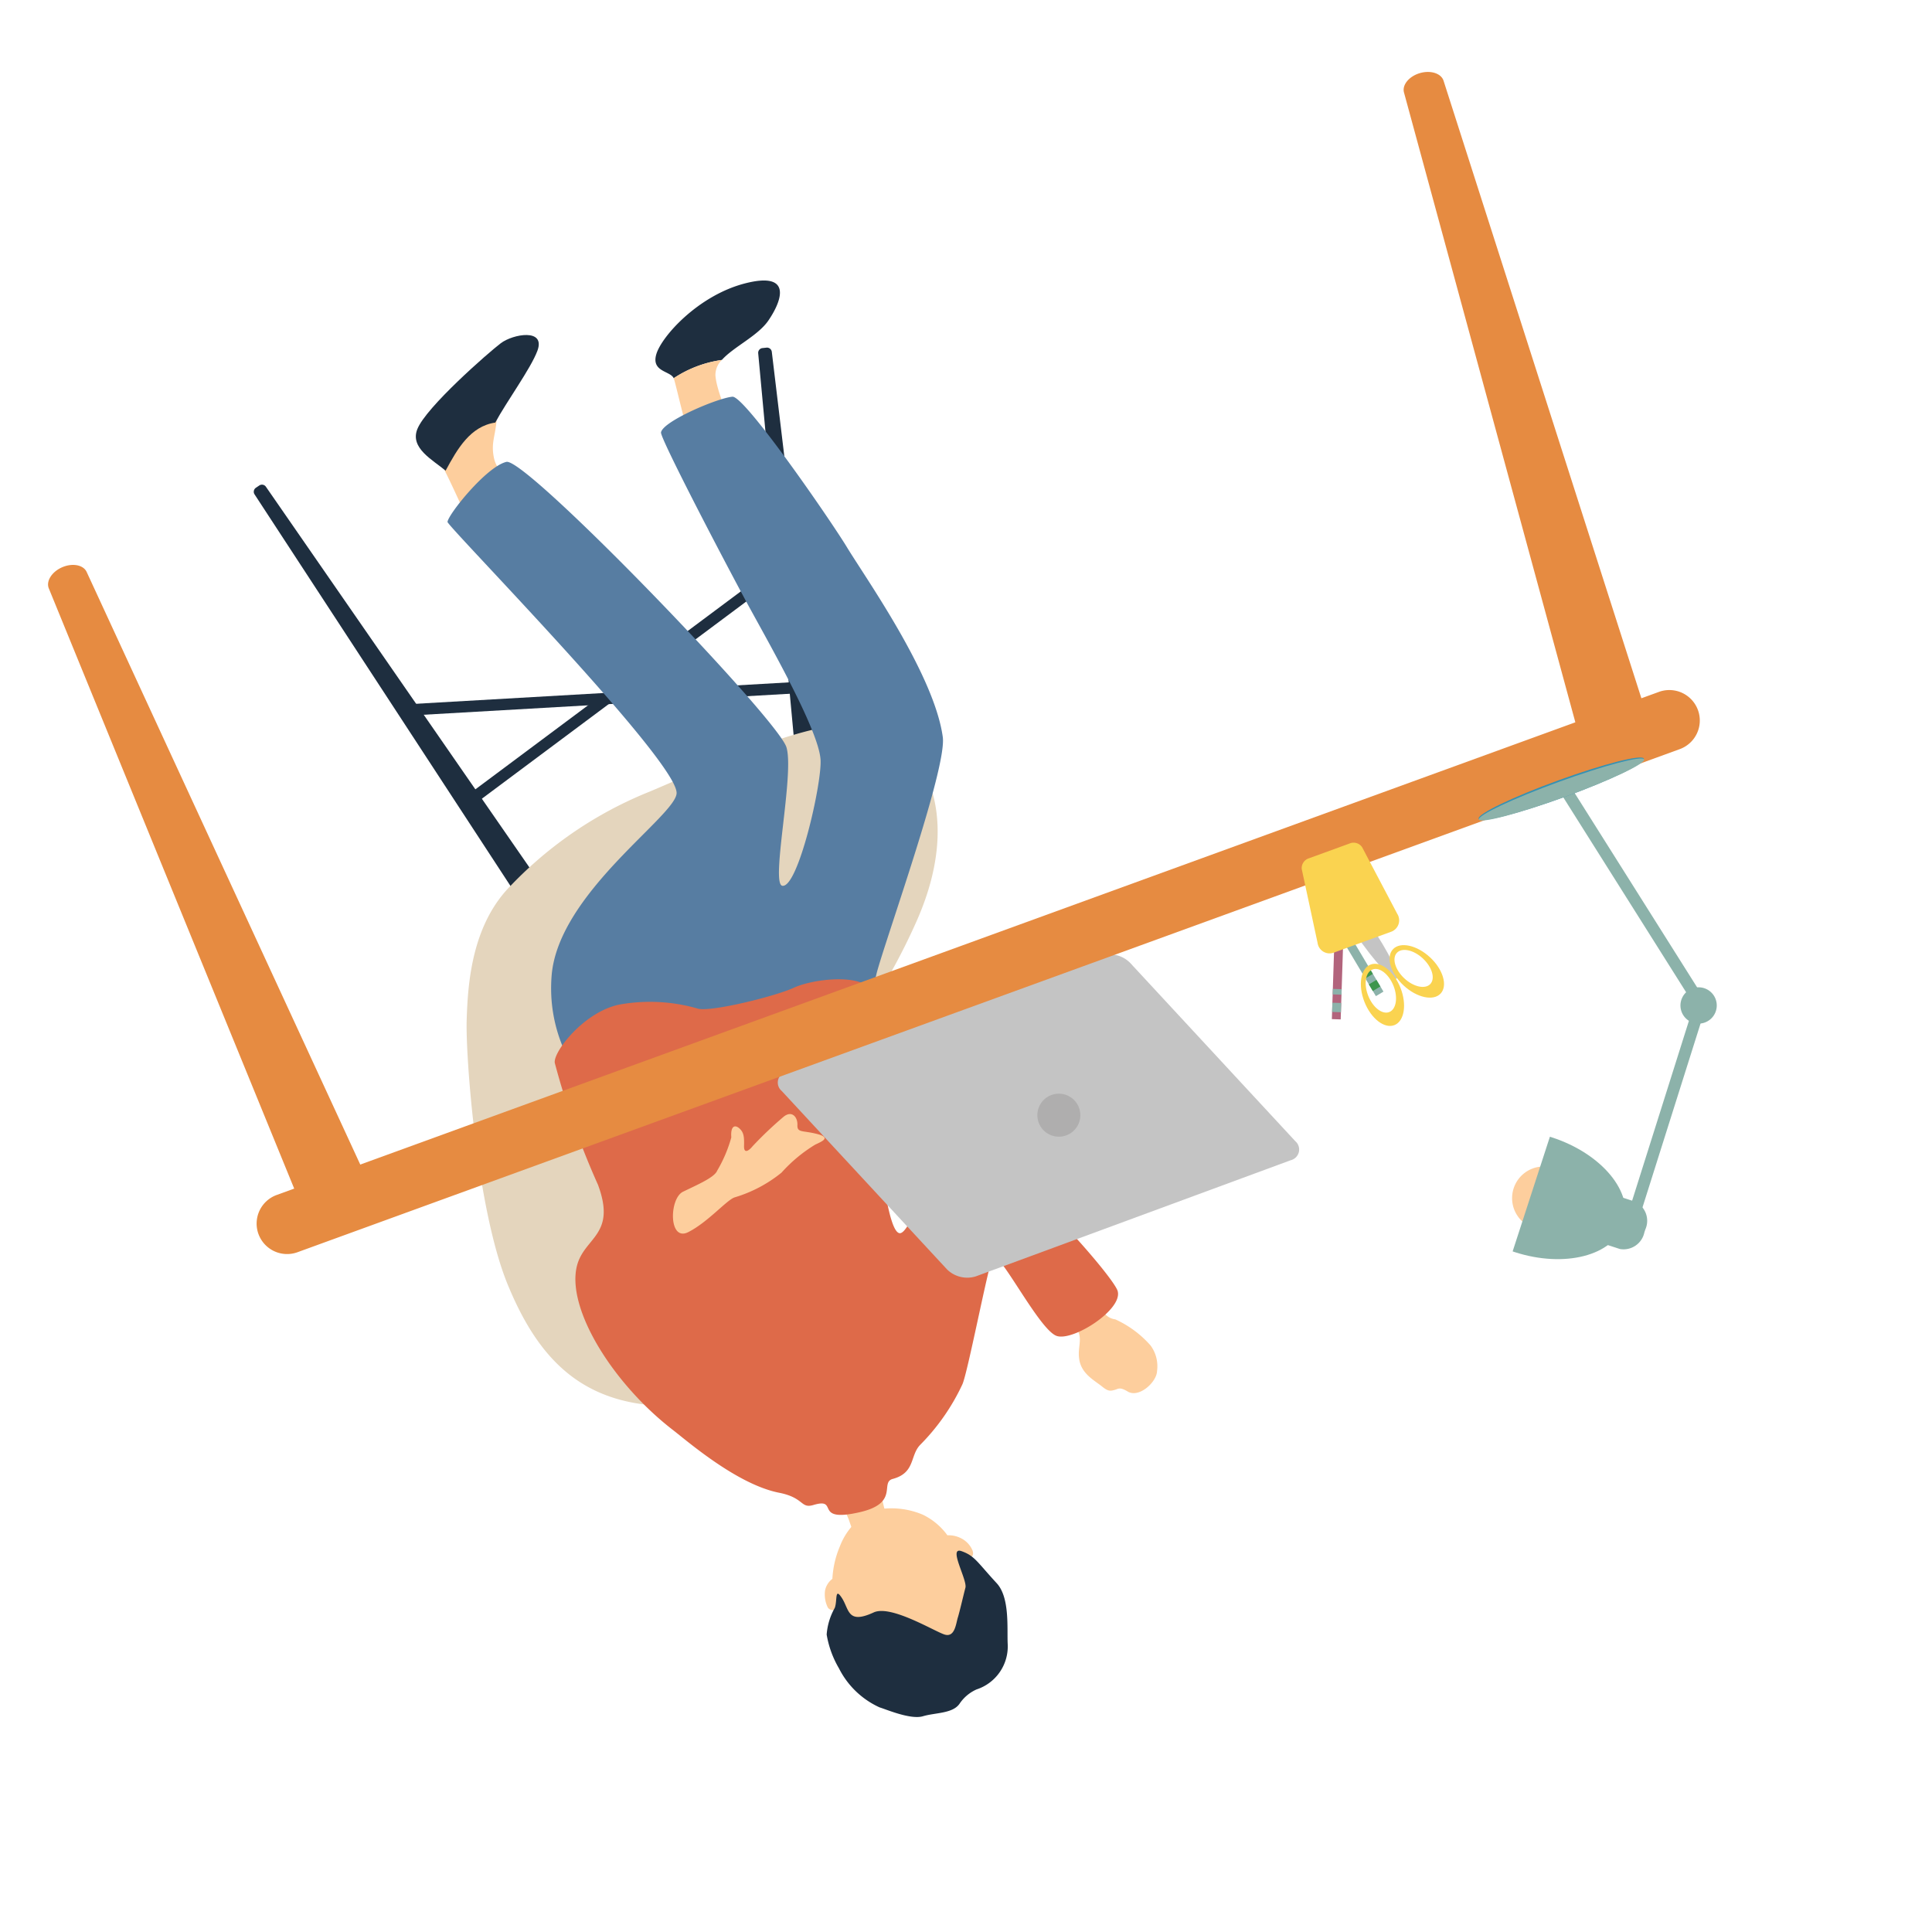 <svg xmlns="http://www.w3.org/2000/svg" xmlns:xlink="http://www.w3.org/1999/xlink" width="133.657" height="132" viewBox="0 0 133.657 132">
  <defs>
    <clipPath id="clip-path">
      <rect id="長方形_4608" data-name="長方形 4608" width="133.657" height="132" transform="translate(-5788 -145)" fill="#fff"/>
    </clipPath>
  </defs>
  <g id="img_hero_object04" transform="translate(5788 145)" clip-path="url(#clip-path)">
    <g id="グループ_755" data-name="グループ 755" transform="translate(-5654.343 -51.39) rotate(160)">
      <path id="パス_148" data-name="パス 148" d="M.009,33.713a.333.333,0,0,0,.24.4l.278.069a.331.331,0,0,0,.4-.238l8.5-32.4C9.6.867,9.462.236,9.116.149L8.56.01C8.214-.077,7.8.416,7.64,1.094Z" transform="translate(51.723 58.827)" fill="#1e2e3f"/>
      <path id="パス_149" data-name="パス 149" d="M9.49,33.713a.333.333,0,0,1-.24.4l-.278.069a.331.331,0,0,1-.4-.238L.077,1.54C-.1.867.037.236.383.149L.939.01c.346-.088.762.406.92,1.084Z" transform="translate(79.239 61.8)" fill="#1e2e3f"/>
      <rect id="長方形_3951" data-name="長方形 3951" width="0.788" height="28.085" transform="translate(57.098 70.247) rotate(-73.285)" fill="#1e2e3f"/>
      <rect id="長方形_3952" data-name="長方形 3952" width="28.085" height="0.788" transform="translate(55.304 78.115) rotate(-16.715)" fill="#1e2e3f"/>
      <path id="パス_150" data-name="パス 150" d="M18.995,2.721C22.427.693,27.653-.79,31.24.458c6.012,2.091,7.8,6.24,8.034,11.856s-2.652,15.833-3.588,18.174-2.574,6.083-6.084,7.721a27.382,27.382,0,0,1-11.232,2.808c-4.68.234-12.167.936-15.444-.7s-4.913-7.722,1.17-14.04,10.42-6.939,10.124-11.425S16.187,4.593,18.995,2.721" transform="translate(51.695 25.827)" fill="#e4d5bd"/>
      <path id="パス_151" data-name="パス 151" d="M1.066,1.2C.639,2.482,1.6,3.034,1.41,4.257S.646,5.669.073,7.311s2.367,2.368,3.475.8S5.19,7.044,4.885,4.295,4.732.438,3.854.094A2.564,2.564,0,0,0,1.066,1.2" transform="translate(70.889 88)" fill="#fdce9d"/>
      <path id="パス_152" data-name="パス 152" d="M.649,0c.142,0,2,.132,2.173.116a16.1,16.1,0,0,1,.041,1.7C2.9,2.981,3.232,4.736,2.8,5.184A1.887,1.887,0,0,1,.093,4.893C-.18,4.443.229,2.611.3,1.567.343,1.027.649.2.649,0" transform="translate(71.494 12.97)" fill="#fdce9d"/>
      <path id="パス_153" data-name="パス 153" d="M10.133,6.98C10.327,3.8,9.3,0,5.455,0S.43,4.048.623,7.224C.443,7.044,0,7,0,7.523a1.662,1.662,0,0,0,.406,1,1.871,1.871,0,0,0,.866.569,4.547,4.547,0,0,0,1.112,1.923,5.553,5.553,0,0,0,3.251,1.464,4.629,4.629,0,0,0,2.9-1.571A6.638,6.638,0,0,0,9.781,8.985a1.342,1.342,0,0,0,.758-.595,2.04,2.04,0,0,0,.217-1.166.418.418,0,0,0-.623-.244" transform="translate(67.045 2.358)" fill="#fdce9d"/>
      <path id="パス_154" data-name="パス 154" d="M3.981.742A2.775,2.775,0,0,0,5.433.208C6.119-.267,7.206.213,8.1.267s2.237,1.328,2.607,1.6a5.86,5.86,0,0,1,1.719,3.5,6.841,6.841,0,0,1,0,2.489,4.427,4.427,0,0,1-1.156,1.54c-.352.406-.488,1.393-.7.471s.28-1.854-1.725-1.686c-1.3.108-3.484-2.651-4.081-3.111s-1,.436-1.267.787-.878,1.3-1.2,1.761.179,3.131-.622,2.46C.935,9.461.928,9.01.158,7.172c-.52-1.241.386-3.141.712-4.178A3.13,3.13,0,0,1,3.981.742" transform="translate(66.09 0)" fill="#1e2e3f"/>
      <path id="パス_155" data-name="パス 155" d="M3.3,10.553c-.49-2.037-.93-4.075-.923-4.4a1.1,1.1,0,0,0-.6-.855A7.215,7.215,0,0,1,.1,2.763,2.421,2.421,0,0,1,.285.945C.553.253,2.088-.408,2.676.311c.42.514.552.387.8.412.292.029.453.024.74.506.344.578,1.049,1.308.851,2.311s-.876,1.277-.479,2.45,1.9,5.208,2.07,5.714-2.856.957-3.363-1.15" transform="translate(50.52 16.222)" fill="#fdce9d"/>
      <path id="パス_156" data-name="パス 156" d="M9.092,0c-1.3,1.158-2.665,2.3-4.368,1.952C3.507,3.039,1.137,4.624.287,5.622-.8,6.9,1.477,7.29,2.485,6.981S8.862,4.594,9.95,3.367C10.883,2.313,9.679,1.014,9.092,0" transform="translate(66.657 92.536)" fill="#1e2e3f"/>
      <path id="パス_157" data-name="パス 157" d="M5.428.049C4.36.624,2.514.758,1.462,1.516.037,2.543-1.21,4.154,2.113,4.478S8.813,3,9.563,1.958C10.3.937,9.031.559,8.989,0A8.064,8.064,0,0,1,5.428.049" transform="translate(49.743 93.149)" fill="#1e2e3f"/>
      <path id="パス_158" data-name="パス 158" d="M3.945.5S1.052-.381.892.194,1.2,4.619.775,6.009A1.458,1.458,0,0,1,0,6.838,8.05,8.05,0,0,0,3.561,6.79a.2.2,0,0,1,0-.036c.014-.579.656-5.375.388-6.25" transform="translate(55.171 86.36)" fill="#fdce9d"/>
      <path id="パス_159" data-name="パス 159" d="M29.32.953c.1.174,4.964,6.046,1.982,12.595-2.381,5.228-11.924,7.465-12.451,8.926-.781,2.162,8.609,22.789,8.481,23.042-.258.5-3.864,2.68-5.252,2.507s-11.551-23.1-11.45-25.173c.095-1.923,4.279-8.507,3.544-8.913-.959-.528-4.974,5.671-5.463,7.279-.619,2.038.7,9.374,1.134,12.382.632,4.368,1.668,12.362,1.49,12.682-.377.683-4.5.9-5.489.632-.822-.224-3.459-10.357-3.884-12.5-.475-2.4-2.66-10.333-1.738-14.6C.686,17.682,8.642,8.13,10.1,6.04A33.607,33.607,0,0,1,15.075.072C15.511-.311,29.32.953,29.32.953" transform="translate(49.506 43.645)" fill="#577da2"/>
      <path id="パス_160" data-name="パス 160" d="M16.508,2.977c.9-.465.956-1.689,2.557-1.55.946.082.112-1.741,2.955-1.38,3.312.42.908,1.446,2.82,1.562.938.057.408.682,1.942,1.609,2.537,1.533,4.741,5.524,5.423,6.6,2.828,4.471,4.056,10.452,2.34,12.947-1.157,1.683-3.3,1.04-3.276,4.759a55.278,55.278,0,0,1-.074,8.932c-.1.733-3.052,2.624-5.539,2.283a11.912,11.912,0,0,1-5.084-2.153c-.866-.531-5.334-1.007-6.71-.886s-4.946-.642-5.07-2.255c-.28-3.655,3.021-7.4,3.3-9.41s1.372-6.276.751-6.772c-.678-.544-3.825,4.255-6.765,3.388C4.13,20.08-.085,9.447,0,8.316.1,6.976,4.133,6.09,5.036,6.852c1.021.862,1.715,7.233,2.314,6.593s4.372-6.953,4.962-7.528a14.839,14.839,0,0,1,4.2-2.941" transform="translate(51.471 14.983)" fill="#de6a49"/>
      <path id="パス_161" data-name="パス 161" d="M11.092.008c-1.519.18-3.3,1.2-3.851,1.16a9.407,9.407,0,0,0-3.618.5A10.317,10.317,0,0,1,.77,2.691c-.521.05-1.226.068-.371.652s1.271.539,1.063,1.043,0,1.1.689.87A25.937,25.937,0,0,0,4.883,4.067c.284-.176.768-.342.542.227s-.314.894-.1,1.267.53.3.726-.413A9.456,9.456,0,0,1,7.755,3.321c.332-.382,1.66-.451,2.723-.563s2.133-2.93.614-2.75" transform="translate(66.9 37.285)" fill="#fdce9d"/>
      <path id="パス_162" data-name="パス 162" d="M32.287,16.647a.761.761,0,0,1-.753,1.135l-23.217.1a1.994,1.994,0,0,1-1.7-1.126L.088,1.231A.762.762,0,0,1,.841.1L24.058,0a1.994,1.994,0,0,1,1.7,1.125Z" transform="translate(36.289 27.612)" fill="#c4c4c4"/>
      <path id="パス_163" data-name="パス 163" d="M2.975,1.487A1.487,1.487,0,1,1,1.487,0,1.487,1.487,0,0,1,2.975,1.487" transform="translate(49.645 34.639)" fill="#afaeae"/>
      <path id="パス_164" data-name="パス 164" d="M105.977,2.107a2.108,2.108,0,0,1-2.107,2.107H2.107A2.107,2.107,0,0,1,2.107,0H103.869a2.108,2.108,0,0,1,2.107,2.107" transform="translate(0 45.232)" fill="#e68b41"/>
      <path id="パス_165" data-name="パス 165" d="M2.85,48.263c-.046.539-.711.93-1.484.883S-.022,48.628,0,48.088L1.769,2.795A2.691,2.691,0,0,1,4.38,0,2.688,2.688,0,0,1,6.627,3.093Z" transform="translate(1.647 46.183)" fill="#e68b41"/>
      <path id="パス_166" data-name="パス 166" d="M3.791,48.263c.045.539.71.93,1.484.883s1.386-.517,1.365-1.058L4.871,2.795A2.69,2.69,0,0,0,2.261,0,2.69,2.69,0,0,0,.012,3.093Z" transform="translate(97.689 46.183)" fill="#e68b41"/>
      <rect id="長方形_3953" data-name="長方形 3953" width="0.61" height="9.154" transform="translate(27.107 36.478) rotate(-10.766)" fill="#8cb2aa"/>
      <path id="パス_167" data-name="パス 167" d="M.7.523.1.637,0,.114.6,0Z" transform="translate(27.186 36.771)" fill="#3e964d"/>
      <rect id="長方形_3954" data-name="長方形 3954" width="0.611" height="0.318" transform="translate(27.375 37.879) rotate(-10.766)" fill="#3e964d"/>
      <rect id="長方形_3955" data-name="長方形 3955" width="10.996" height="0.611" transform="matrix(0.372, -0.928, 0.928, 0.372, 26.454, 45.888)" fill="#b2647c"/>
      <rect id="長方形_3956" data-name="長方形 3956" width="0.64" height="0.611" transform="matrix(0.372, -0.928, 0.928, 0.372, 30.121, 36.738)" fill="#8cb2aa"/>
      <path id="パス_168" data-name="パス 168" d="M.567.581,0,.353.143,0,.709.227Z" transform="translate(29.765 37.272)" fill="#8cb2aa"/>
      <path id="パス_169" data-name="パス 169" d="M1.764,3.857c.566,2.211.763,4.071.44,4.154S1.161,6.368.6,4.157-.167.085.155,0,1.2,1.646,1.764,3.857" transform="translate(25.794 37.013)" fill="#c4c4c4"/>
      <path id="パス_170" data-name="パス 170" d="M.546.091C-.111.428-.186,1.6.38,2.7S1.937,4.432,2.595,4.1s.732-1.506.166-2.611S1.2-.245.546.091M2.429,3.772c-.462.236-1.16-.2-1.557-.98S.527,1.193.989.956s1.16.2,1.557.979.345,1.6-.117,1.837" transform="translate(22.889 34.91)" fill="#fad350"/>
      <path id="パス_171" data-name="パス 171" d="M0,2.286C.036,3.527.663,4.517,1.4,4.5S2.71,3.452,2.675,2.21,2.012-.021,1.274,0-.034,1.044,0,2.286m.405.292C.382,1.706.782.986,1.3.971s.96.681.985,1.555-.376,1.592-.895,1.608S.431,3.452.407,2.578" transform="translate(25.911 34.042)" fill="#fad350"/>
      <path id="パス_172" data-name="パス 172" d="M5.162,6.18a.707.707,0,0,1-.722.54h-3a.707.707,0,0,1-.722-.54L.01,1.02A.839.839,0,0,1,.8,0h4.29a.839.839,0,0,1,.787,1.02Z" transform="translate(24.359 40.189)" fill="#fad350"/>
      <path id="パス_173" data-name="パス 173" d="M3.538.464A2.19,2.19,0,1,1,.464.842,2.19,2.19,0,0,1,3.538.464" transform="translate(19.383 17.07)" fill="#fdce9d"/>
      <path id="パス_174" data-name="パス 174" d="M8.35,1.925C5.491-.31,2.022-.648.6,1.168S.353,6.267,3.213,8.5l.112.087L8.461,2.014,8.35,1.925" transform="translate(16.395 14.52)" fill="#8cb2aa"/>
      <path id="パス_175" data-name="パス 175" d="M3.756,1.178a1.472,1.472,0,0,1-.01,2.046l-.125.16a1.473,1.473,0,0,1-1.983.506L.406,2.927A1.471,1.471,0,0,1,.416.88L.541.721A1.471,1.471,0,0,1,2.523.215Z" transform="translate(15.3 13.934)" fill="#8cb2aa"/>
      <rect id="長方形_3957" data-name="長方形 3957" width="15.193" height="0.824" transform="matrix(0.609, -0.793, 0.793, 0.609, 6.356, 28.063)" fill="#8cb2aa"/>
      <rect id="長方形_3958" data-name="長方形 3958" width="0.824" height="18.073" transform="translate(6.23 27.555) rotate(-12.222)" fill="#8cb2aa"/>
      <path id="パス_176" data-name="パス 176" d="M12.159.613c0,.338-2.721.613-6.079.613S0,.951,0,.613,2.722,0,6.08,0s6.079.275,6.079.613" transform="translate(4.669 44.849)" fill="#3791b2"/>
      <path id="パス_177" data-name="パス 177" d="M12.159.557c0,.307-2.721.557-6.079.557S0,.864,0,.557,2.722,0,6.08,0s6.079.249,6.079.557" transform="translate(4.669 44.849)" fill="#8cb2aa"/>
      <path id="パス_178" data-name="パス 178" d="M2.512,1.255A1.256,1.256,0,1,1,1.255,0,1.256,1.256,0,0,1,2.512,1.255" transform="translate(5.691 26.866)" fill="#8cb2aa"/>
    </g>
  </g>
</svg>
